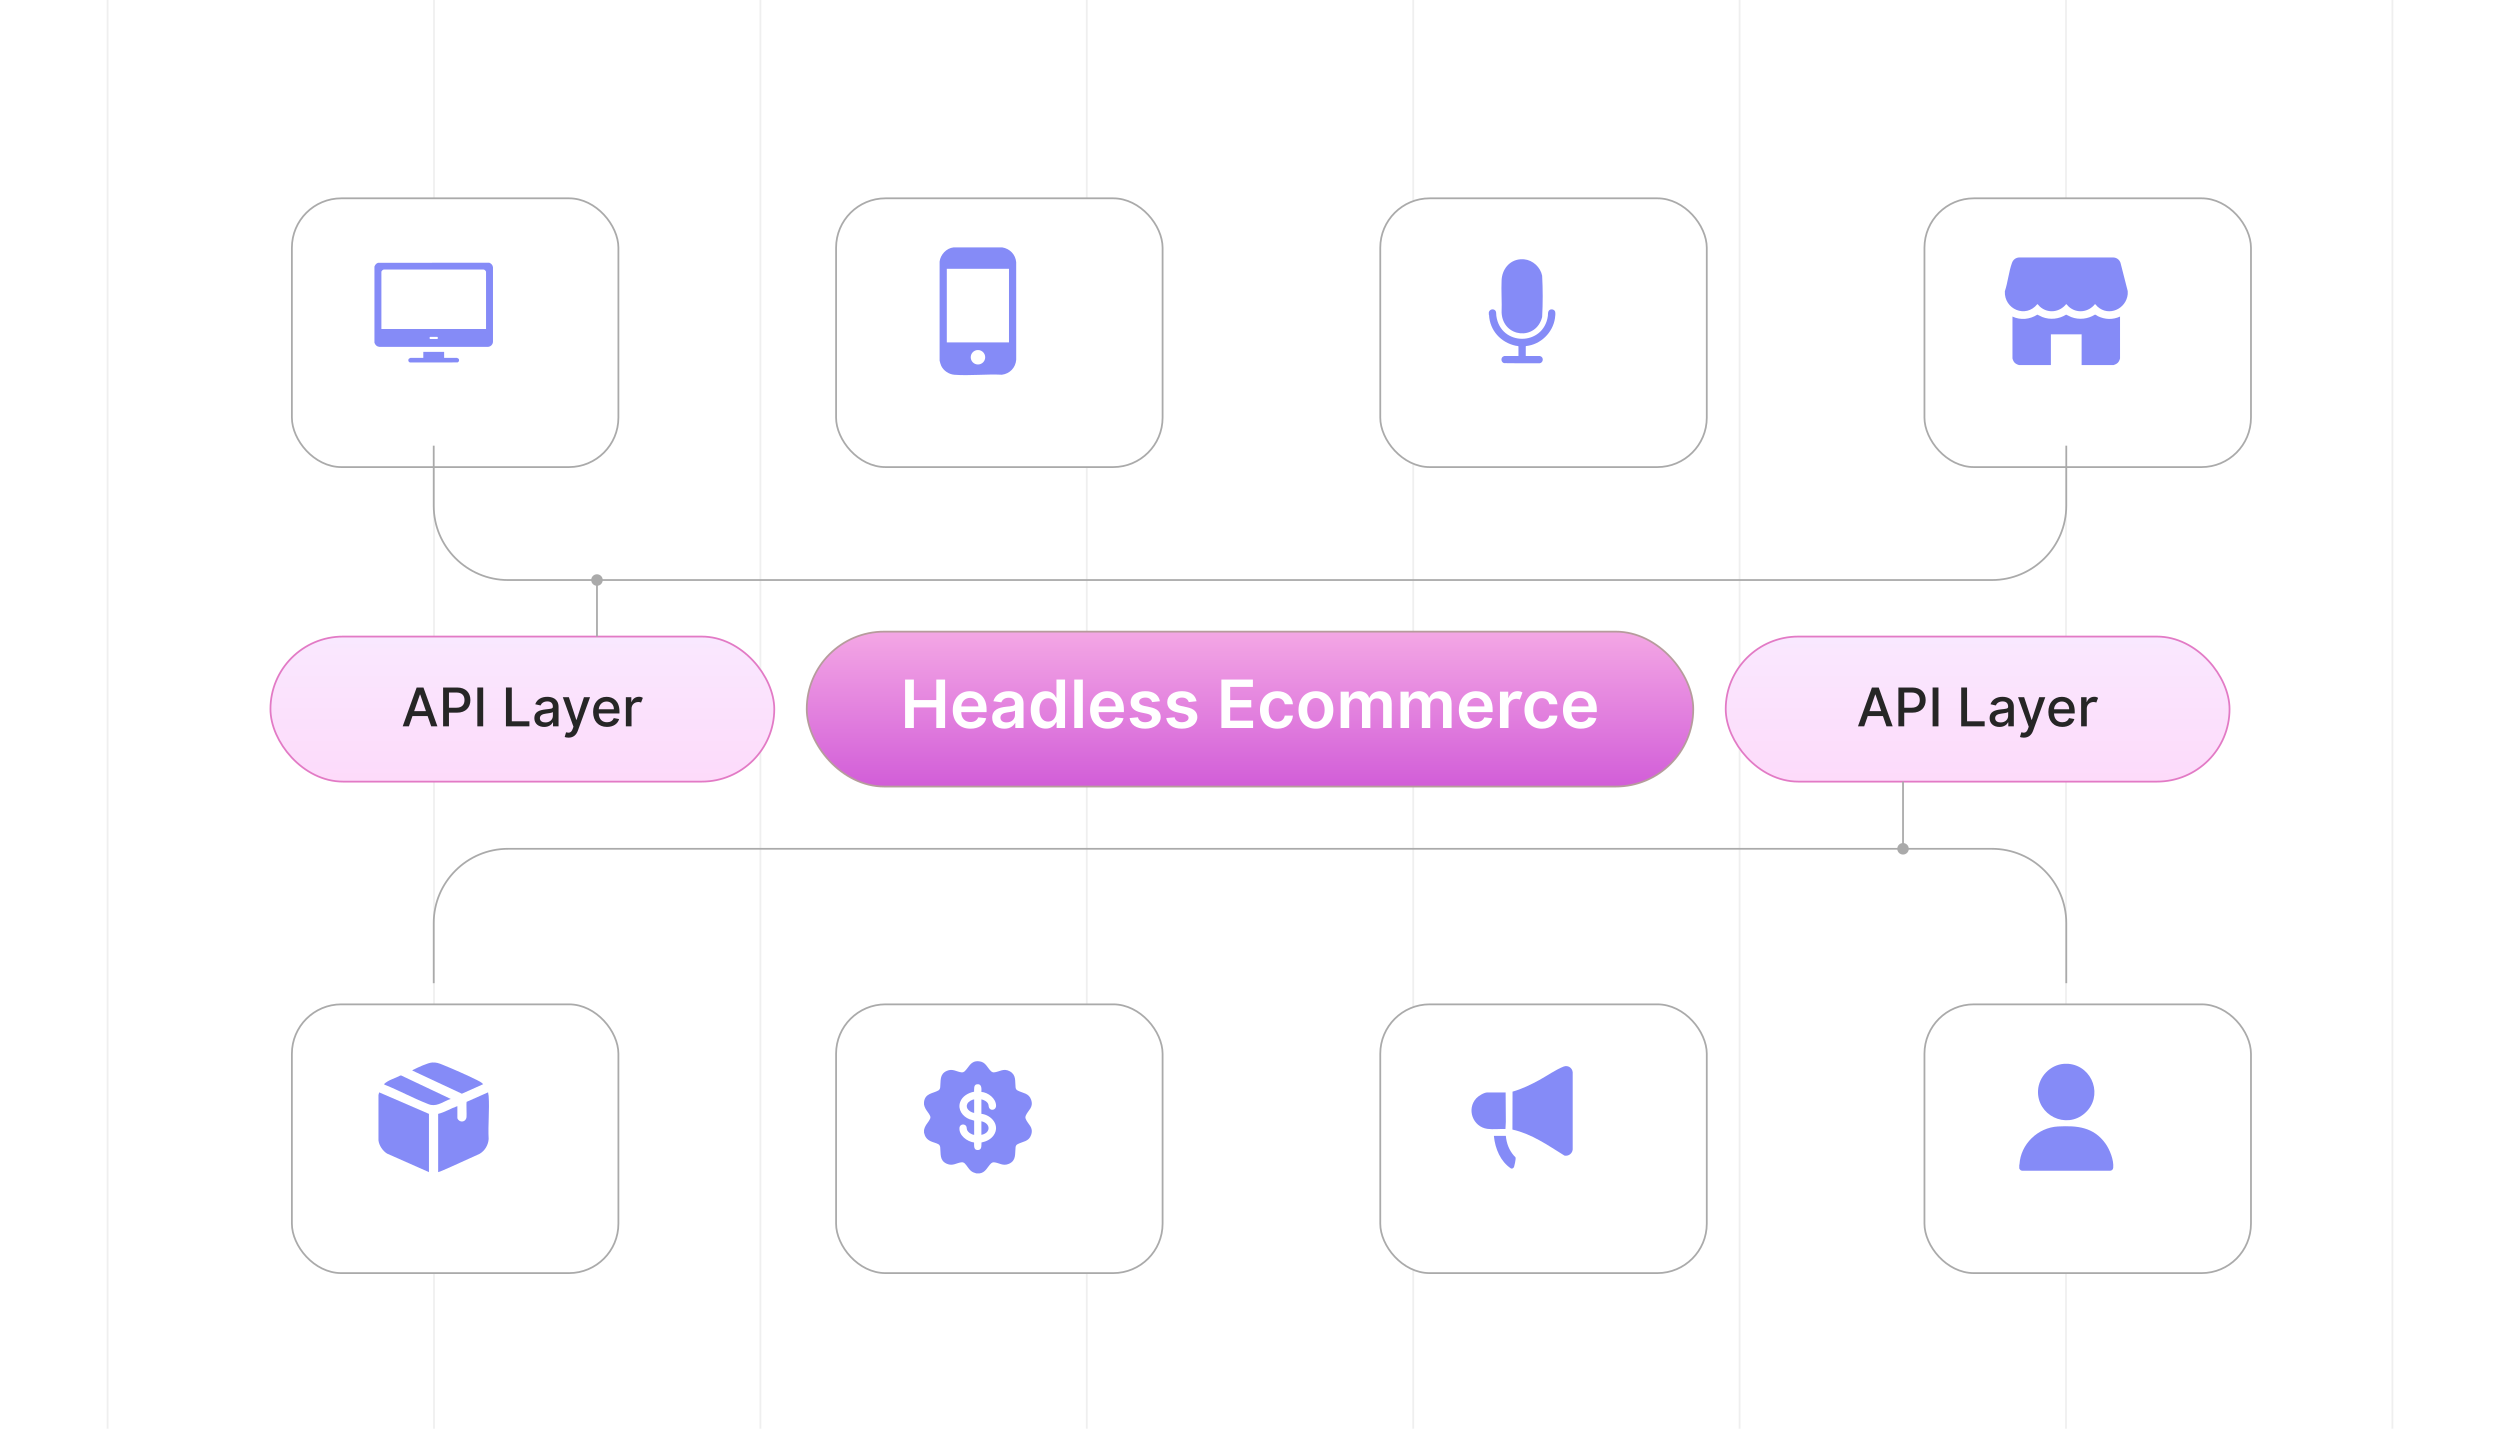 <?xml version="1.0" encoding="UTF-8"?>
<svg id="Layer_1" data-name="Layer 1" xmlns="http://www.w3.org/2000/svg" xmlns:xlink="http://www.w3.org/1999/xlink" viewBox="0 0 350 200">
  <defs>
    <clipPath id="clippath">
      <rect width="350" height="200" fill="none"/>
    </clipPath>
    <filter id="drop-shadow-1" x="25.56" y="12.6" width="76.32" height="67.92" filterUnits="userSpaceOnUse">
      <feOffset dx="3" dy="3"/>
      <feGaussianBlur result="blur" stdDeviation="5"/>
      <feFlood flood-color="#565656" flood-opacity=".05"/>
      <feComposite in2="blur" operator="in"/>
      <feComposite in="SourceGraphic"/>
    </filter>
    <filter id="drop-shadow-2" x="101.88" y="12.6" width="76.08" height="67.92" filterUnits="userSpaceOnUse">
      <feOffset dx="3" dy="3"/>
      <feGaussianBlur result="blur-2" stdDeviation="5"/>
      <feFlood flood-color="#565656" flood-opacity=".05"/>
      <feComposite in2="blur-2" operator="in"/>
      <feComposite in="SourceGraphic"/>
    </filter>
    <filter id="drop-shadow-3" x="177.96" y="12.6" width="76.32" height="67.92" filterUnits="userSpaceOnUse">
      <feOffset dx="3" dy="3"/>
      <feGaussianBlur result="blur-3" stdDeviation="5"/>
      <feFlood flood-color="#565656" flood-opacity=".05"/>
      <feComposite in2="blur-3" operator="in"/>
      <feComposite in="SourceGraphic"/>
    </filter>
    <filter id="drop-shadow-4" x="254.28" y="12.6" width="76.08" height="67.92" filterUnits="userSpaceOnUse">
      <feOffset dx="3" dy="3"/>
      <feGaussianBlur result="blur-4" stdDeviation="5"/>
      <feFlood flood-color="#565656" flood-opacity=".05"/>
      <feComposite in2="blur-4" operator="in"/>
      <feComposite in="SourceGraphic"/>
    </filter>
    <filter id="drop-shadow-5" x="25.56" y="125.4" width="76.32" height="68.16" filterUnits="userSpaceOnUse">
      <feOffset dx="3" dy="3"/>
      <feGaussianBlur result="blur-5" stdDeviation="5"/>
      <feFlood flood-color="#565656" flood-opacity=".05"/>
      <feComposite in2="blur-5" operator="in"/>
      <feComposite in="SourceGraphic"/>
    </filter>
    <filter id="drop-shadow-6" x="101.88" y="125.4" width="76.08" height="68.16" filterUnits="userSpaceOnUse">
      <feOffset dx="3" dy="3"/>
      <feGaussianBlur result="blur-6" stdDeviation="5"/>
      <feFlood flood-color="#565656" flood-opacity=".05"/>
      <feComposite in2="blur-6" operator="in"/>
      <feComposite in="SourceGraphic"/>
    </filter>
    <filter id="drop-shadow-7" x="177.96" y="125.4" width="76.32" height="68.16" filterUnits="userSpaceOnUse">
      <feOffset dx="3" dy="3"/>
      <feGaussianBlur result="blur-7" stdDeviation="5"/>
      <feFlood flood-color="#565656" flood-opacity=".05"/>
      <feComposite in2="blur-7" operator="in"/>
      <feComposite in="SourceGraphic"/>
    </filter>
    <filter id="drop-shadow-8" x="254.28" y="125.4" width="76.08" height="68.16" filterUnits="userSpaceOnUse">
      <feOffset dx="3" dy="3"/>
      <feGaussianBlur result="blur-8" stdDeviation="5"/>
      <feFlood flood-color="#565656" flood-opacity=".05"/>
      <feComposite in2="blur-8" operator="in"/>
      <feComposite in="SourceGraphic"/>
    </filter>
    <linearGradient id="linear-gradient" x1="73.132" y1="87.879" x2="73.132" y2="110.461" gradientUnits="userSpaceOnUse">
      <stop offset="0" stop-color="#f9e9ff"/>
      <stop offset="1" stop-color="#fddafa"/>
    </linearGradient>
    <linearGradient id="linear-gradient-2" x1="276.868" y1="87.879" x2="276.868" y2="110.461" xlink:href="#linear-gradient"/>
    <linearGradient id="linear-gradient-3" x1="175" y1="81.291" x2="175" y2="117.046" gradientUnits="userSpaceOnUse">
      <stop offset="0" stop-color="#ffbfe9"/>
      <stop offset="1" stop-color="#c746d4"/>
    </linearGradient>
  </defs>
  <g clip-path="url(#clippath)">
    <rect x="-77.061" y="-10.017" width="549.082" height="219.633" fill="#fff"/>
    <g>
      <g>
        <rect x="-122.02" y="-4.448" width="594.041" height="208.895" fill="none" stroke="#efefef" stroke-linecap="round" stroke-miterlimit="10" stroke-width=".25"/>
        <line x1="60.761" y1="-4.448" x2="60.761" y2="204.447" fill="none" stroke="#efefef" stroke-linecap="round" stroke-miterlimit="10" stroke-width=".25"/>
        <line x1="106.457" y1="-4.448" x2="106.457" y2="204.447" fill="none" stroke="#efefef" stroke-linecap="round" stroke-miterlimit="10" stroke-width=".25"/>
        <line x1="152.152" y1="-4.448" x2="152.152" y2="204.447" fill="none" stroke="#efefef" stroke-linecap="round" stroke-miterlimit="10" stroke-width=".25"/>
        <line x1="197.848" y1="-4.448" x2="197.848" y2="204.447" fill="none" stroke="#efefef" stroke-linecap="round" stroke-miterlimit="10" stroke-width=".25"/>
        <line x1="243.543" y1="-4.448" x2="243.543" y2="204.447" fill="none" stroke="#efefef" stroke-linecap="round" stroke-miterlimit="10" stroke-width=".25"/>
        <line x1="15.066" y1="-4.448" x2="15.066" y2="204.447" fill="none" stroke="#efefef" stroke-linecap="round" stroke-miterlimit="10" stroke-width=".25"/>
        <line x1="289.239" y1="-4.448" x2="289.239" y2="204.447" fill="none" stroke="#efefef" stroke-linecap="round" stroke-miterlimit="10" stroke-width=".25"/>
        <line x1="334.934" y1="-4.448" x2="334.934" y2="204.447" fill="none" stroke="#efefef" stroke-linecap="round" stroke-miterlimit="10" stroke-width=".25"/>
      </g>
      <g>
        <rect x="37.864" y="24.765" width="45.712" height="37.627" rx="6.919" ry="6.919" fill="#fff" filter="url(#drop-shadow-1)" stroke="#aaa" stroke-miterlimit="10" stroke-width=".25"/>
        <rect x="114.051" y="24.765" width="45.712" height="37.627" rx="6.919" ry="6.919" fill="#fff" filter="url(#drop-shadow-2)" stroke="#aaa" stroke-miterlimit="10" stroke-width=".25"/>
        <rect x="190.237" y="24.765" width="45.712" height="37.627" rx="6.919" ry="6.919" fill="#fff" filter="url(#drop-shadow-3)" stroke="#aaa" stroke-miterlimit="10" stroke-width=".25"/>
        <rect x="266.424" y="24.765" width="45.712" height="37.627" rx="6.919" ry="6.919" fill="#fff" filter="url(#drop-shadow-4)" stroke="#aaa" stroke-miterlimit="10" stroke-width=".25"/>
        <rect x="37.864" y="137.608" width="45.712" height="37.627" rx="6.919" ry="6.919" fill="#fff" filter="url(#drop-shadow-5)" stroke="#aaa" stroke-miterlimit="10" stroke-width=".25"/>
        <rect x="114.051" y="137.608" width="45.712" height="37.627" rx="6.919" ry="6.919" fill="#fff" filter="url(#drop-shadow-6)" stroke="#aaa" stroke-miterlimit="10" stroke-width=".25"/>
        <rect x="190.237" y="137.608" width="45.712" height="37.627" rx="6.919" ry="6.919" fill="#fff" filter="url(#drop-shadow-7)" stroke="#aaa" stroke-miterlimit="10" stroke-width=".25"/>
        <rect x="266.424" y="137.608" width="45.712" height="37.627" rx="6.919" ry="6.919" fill="#fff" filter="url(#drop-shadow-8)" stroke="#aaa" stroke-miterlimit="10" stroke-width=".25"/>
        <path d="M289.28,62.392v8.403c0,5.75-4.661,10.411-10.411,10.411H71.131c-5.75,0-10.411-4.661-10.411-10.411v-8.403" fill="none" stroke="#aaa" stroke-miterlimit="10" stroke-width=".25"/>
        <path d="M289.28,137.646v-8.403c0-5.75-4.661-10.411-10.411-10.411H71.131c-5.75,0-10.411,4.661-10.411,10.411v8.403" fill="none" stroke="#aaa" stroke-miterlimit="10" stroke-width=".25"/>
        <g>
          <g>
            <rect x="37.864" y="89.12" width="70.535" height="20.306" rx="10.153" ry="10.153" fill="url(#linear-gradient)" stroke="#e27ac5" stroke-miterlimit="10" stroke-width=".25"/>
            <g>
              <path d="M56.377,101.688l1.956-5.438h.948l1.957,5.438h-.871l-.497-1.439h-2.124l-.499,1.439h-.871ZM59.632,99.558l-.802-2.32h-.043l-.802,2.32h1.646Z" fill="#262626"/>
              <path d="M62.035,96.25h1.938c1.264,0,1.882.759,1.882,1.76,0,1.003-.624,1.766-1.885,1.766h-1.115v1.912h-.821v-5.438ZM63.896,99.08c.802,0,1.134-.454,1.134-1.07,0-.616-.332-1.057-1.145-1.057h-1.03v2.127h1.04Z" fill="#262626"/>
              <path d="M67.647,101.688h-.821v-5.438h.821v5.438Z" fill="#262626"/>
              <path d="M70.832,96.25h.821v4.731h2.464v.706h-3.285v-5.438Z" fill="#262626"/>
              <path d="M74.806,100.535c0-.927.791-1.128,1.564-1.219.733-.085,1.03-.08,1.03-.369v-.019c0-.462-.263-.73-.775-.73-.534,0-.831.279-.948.568l-.746-.17c.266-.744.945-1.041,1.683-1.041.648,0,1.583.236,1.583,1.423v2.708h-.775v-.558h-.032c-.151.306-.531.647-1.205.647-.775,0-1.378-.44-1.378-1.242ZM77.403,100.217v-.526c-.114.114-.725.183-.982.218-.459.061-.836.212-.836.637,0,.393.324.595.772.595.661,0,1.046-.441,1.046-.924Z" fill="#262626"/>
              <path d="M79.057,103.18l.191-.658c.438.116.722.071.921-.46l.117-.321-1.492-4.131h.85l1.033,3.165h.043l1.033-3.165h.853l-1.699,4.673c-.231.635-.659.99-1.317.99-.247,0-.446-.053-.531-.093Z" fill="#262626"/>
              <path d="M83.034,99.675c0-1.253.749-2.119,1.885-2.119.924,0,1.806.576,1.806,2.05v.281h-2.899c.021.786.478,1.227,1.158,1.227.451,0,.796-.197.94-.582l.751.135c-.181.664-.81,1.102-1.699,1.102-1.203,0-1.941-.828-1.941-2.095ZM85.946,99.293c-.003-.624-.406-1.081-1.022-1.081-.645,0-1.065.502-1.096,1.081h2.119Z" fill="#262626"/>
              <path d="M87.619,97.609h.767v.648h.043c.149-.438.552-.709,1.036-.709.223,0,.398.059.534.148l-.255.664c-.096-.048-.215-.08-.369-.08-.549,0-.961.385-.961.916v2.49h-.794v-4.078Z" fill="#262626"/>
            </g>
          </g>
          <g>
            <rect x="241.601" y="89.12" width="70.535" height="20.306" rx="10.153" ry="10.153" fill="url(#linear-gradient-2)" stroke="#e27ac5" stroke-miterlimit="10" stroke-width=".25"/>
            <g>
              <path d="M260.114,101.688l1.957-5.438h.948l1.956,5.438h-.87l-.497-1.439h-2.124l-.499,1.439h-.871ZM263.369,99.558l-.802-2.32h-.042l-.802,2.32h1.645Z" fill="#262626"/>
              <path d="M265.772,96.25h1.938c1.265,0,1.883.759,1.883,1.76,0,1.003-.624,1.766-1.885,1.766h-1.115v1.912h-.82v-5.438ZM267.634,99.08c.802,0,1.133-.454,1.133-1.07,0-.616-.331-1.057-1.144-1.057h-1.03v2.127h1.041Z" fill="#262626"/>
              <path d="M271.384,101.688h-.82v-5.438h.82v5.438Z" fill="#262626"/>
              <path d="M274.569,96.25h.82v4.731h2.464v.706h-3.284v-5.438Z" fill="#262626"/>
              <path d="M278.544,100.535c0-.927.791-1.128,1.563-1.219.732-.085,1.03-.08,1.03-.369v-.019c0-.462-.263-.73-.775-.73-.533,0-.831.279-.948.568l-.746-.17c.266-.744.945-1.041,1.684-1.041.648,0,1.583.236,1.583,1.423v2.708h-.775v-.558h-.032c-.151.306-.531.647-1.205.647-.775,0-1.378-.44-1.378-1.242ZM281.141,100.217v-.526c-.114.114-.726.183-.982.218-.46.061-.837.212-.837.637,0,.393.324.595.772.595.661,0,1.047-.441,1.047-.924Z" fill="#262626"/>
              <path d="M282.794,103.18l.19-.658c.439.116.723.071.922-.46l.116-.321-1.491-4.131h.85l1.032,3.165h.043l1.032-3.165h.853l-1.699,4.673c-.231.635-.658.99-1.317.99-.246,0-.445-.053-.53-.093Z" fill="#262626"/>
              <path d="M286.771,99.675c0-1.253.749-2.119,1.885-2.119.924,0,1.806.576,1.806,2.05v.281h-2.899c.021.786.477,1.227,1.157,1.227.452,0,.797-.197.94-.582l.751.135c-.181.664-.81,1.102-1.699,1.102-1.202,0-1.94-.828-1.94-2.095ZM289.683,99.293c-.002-.624-.406-1.081-1.022-1.081-.645,0-1.065.502-1.097,1.081h2.118Z" fill="#262626"/>
              <path d="M291.356,97.609h.768v.648h.043c.148-.438.552-.709,1.035-.709.223,0,.398.059.533.148l-.255.664c-.095-.048-.215-.08-.368-.08-.55,0-.962.385-.962.916v2.49h-.794v-4.078Z" fill="#262626"/>
            </g>
          </g>
        </g>
        <g>
          <rect x="112.945" y="88.428" width="124.11" height="21.689" rx="10.844" ry="10.844" fill="url(#linear-gradient-3)" stroke="#b69c9c" stroke-miterlimit="10" stroke-width=".25"/>
          <g>
            <path d="M126.713,95.137h1.228v2.871h3.142v-2.871h1.232v6.781h-1.232v-2.881h-3.142v2.881h-1.228v-6.781Z" fill="#fff"/>
            <path d="M133.39,99.405c0-1.569.95-2.639,2.407-2.639,1.252,0,2.324.785,2.324,2.57v.367h-3.543c.01.871.523,1.381,1.298,1.381.517,0,.914-.226,1.076-.656l1.119.126c-.212.884-1.026,1.464-2.211,1.464-1.533,0-2.47-1.017-2.47-2.613ZM136.973,98.895c-.007-.692-.47-1.195-1.159-1.195-.715,0-1.195.546-1.232,1.195h2.391Z" fill="#fff"/>
            <path d="M138.906,100.491c0-1.145.944-1.44,1.931-1.546.897-.096,1.258-.112,1.258-.457v-.02c0-.5-.304-.785-.861-.785-.586,0-.924.298-1.043.645l-1.119-.159c.265-.927,1.086-1.404,2.156-1.404.97,0,2.066.404,2.066,1.748v3.404h-1.152v-.698h-.04c-.219.427-.695.801-1.493.801-.97,0-1.702-.529-1.702-1.53ZM142.098,100.094v-.6c-.156.126-.785.206-1.099.248-.537.076-.937.268-.937.729,0,.44.357.668.857.668.722,0,1.179-.48,1.179-1.046Z" fill="#fff"/>
            <path d="M144.302,99.382c0-1.695.924-2.616,2.099-2.616.897,0,1.272.54,1.454.907h.05v-2.536h1.202v6.781h-1.179v-.802h-.073c-.189.371-.583.892-1.456.892-1.199,0-2.096-.951-2.096-2.626ZM147.928,99.375c0-.987-.424-1.626-1.195-1.626-.798,0-1.209.679-1.209,1.626,0,.954.417,1.649,1.209,1.649.765,0,1.195-.663,1.195-1.649Z" fill="#fff"/>
            <path d="M151.596,101.918h-1.199v-6.781h1.199v6.781Z" fill="#fff"/>
            <path d="M152.614,99.405c0-1.569.95-2.639,2.407-2.639,1.252,0,2.324.785,2.324,2.57v.367h-3.543c.01.871.523,1.381,1.298,1.381.517,0,.914-.226,1.076-.656l1.119.126c-.212.884-1.026,1.464-2.211,1.464-1.533,0-2.47-1.017-2.47-2.613ZM156.196,98.895c-.007-.692-.47-1.195-1.159-1.195-.715,0-1.195.546-1.232,1.195h2.391Z" fill="#fff"/>
            <path d="M161.295,98.295c-.093-.335-.384-.636-.937-.636-.5,0-.881.239-.877.583-.003.294.202.474.718.589l.868.185c.96.208,1.427.652,1.431,1.377-.003.963-.901,1.623-2.172,1.623-1.248,0-2.033-.554-2.182-1.487l1.169-.113c.102.457.46.695,1.01.695.57,0,.947-.262.947-.609,0-.288-.219-.477-.685-.579l-.868-.182c-.977-.202-1.434-.692-1.43-1.434-.003-.94.831-1.543,2.056-1.543,1.192,0,1.881.55,2.046,1.411l-1.093.119Z" fill="#fff"/>
            <path d="M166.423,98.295c-.093-.335-.384-.636-.937-.636-.5,0-.881.239-.877.583-.003.294.202.474.718.589l.868.185c.96.208,1.427.652,1.431,1.377-.003.963-.901,1.623-2.172,1.623-1.248,0-2.033-.554-2.182-1.487l1.169-.113c.102.457.46.695,1.01.695.57,0,.947-.262.947-.609,0-.288-.219-.477-.685-.579l-.868-.182c-.977-.202-1.434-.692-1.43-1.434-.003-.94.831-1.543,2.056-1.543,1.192,0,1.881.55,2.046,1.411l-1.093.119Z" fill="#fff"/>
            <path d="M170.995,95.137h4.41v1.03h-3.182v1.841h2.954v1.03h-2.954v1.851h3.208v1.03h-4.437v-6.781Z" fill="#fff"/>
            <path d="M176.398,99.395c0-1.553.94-2.629,2.431-2.629,1.241,0,2.103.725,2.185,1.828h-1.145c-.093-.49-.446-.861-1.022-.861-.739,0-1.232.616-1.232,1.643,0,1.04.483,1.665,1.232,1.665.526,0,.92-.314,1.022-.86h1.145c-.086,1.079-.9,1.838-2.179,1.838-1.52,0-2.437-1.083-2.437-2.623Z" fill="#fff"/>
            <path d="M181.791,99.395c0-1.576.947-2.629,2.437-2.629,1.49,0,2.438,1.053,2.438,2.629,0,1.573-.947,2.623-2.438,2.623-1.489,0-2.437-1.05-2.437-2.623ZM185.45,99.392c0-.931-.404-1.675-1.216-1.675-.824,0-1.228.745-1.228,1.675,0,.93.404,1.665,1.228,1.665.811,0,1.216-.735,1.216-1.665Z" fill="#fff"/>
            <path d="M187.689,96.832h1.145v.864h.06c.212-.58.722-.931,1.403-.931.685,0,1.18.354,1.375.931h.053c.225-.566.788-.931,1.526-.931.934,0,1.589.603,1.589,1.739v3.414h-1.201v-3.228c0-.629-.385-.914-.868-.914-.579,0-.92.397-.92.97v3.172h-1.176v-3.278c0-.523-.348-.864-.855-.864-.517,0-.934.424-.934,1.049v3.093h-1.198v-5.086Z" fill="#fff"/>
            <path d="M196.073,96.832h1.145v.864h.06c.212-.58.722-.931,1.403-.931.685,0,1.18.354,1.375.931h.053c.225-.566.788-.931,1.526-.931.934,0,1.589.603,1.589,1.739v3.414h-1.201v-3.228c0-.629-.385-.914-.868-.914-.579,0-.92.397-.92.97v3.172h-1.176v-3.278c0-.523-.348-.864-.855-.864-.517,0-.934.424-.934,1.049v3.093h-1.198v-5.086Z" fill="#fff"/>
            <path d="M204.239,99.405c0-1.569.95-2.639,2.407-2.639,1.252,0,2.324.785,2.324,2.57v.367h-3.543c.01.871.523,1.381,1.298,1.381.517,0,.914-.226,1.076-.656l1.119.126c-.212.884-1.026,1.464-2.212,1.464-1.533,0-2.47-1.017-2.47-2.613ZM207.822,98.895c-.007-.692-.471-1.195-1.159-1.195-.716,0-1.195.546-1.231,1.195h2.391Z" fill="#fff"/>
            <path d="M209.993,96.832h1.162v.848h.053c.185-.589.669-.92,1.255-.92.274,0,.503.073.683.185l-.371.993c-.129-.06-.278-.106-.474-.106-.626,0-1.109.454-1.109,1.096v2.99h-1.198v-5.086Z" fill="#fff"/>
            <path d="M213.427,99.395c0-1.553.94-2.629,2.431-2.629,1.241,0,2.103.725,2.185,1.828h-1.145c-.093-.49-.446-.861-1.022-.861-.739,0-1.232.616-1.232,1.643,0,1.04.483,1.665,1.232,1.665.526,0,.92-.314,1.022-.86h1.145c-.086,1.079-.9,1.838-2.179,1.838-1.52,0-2.437-1.083-2.437-2.623Z" fill="#fff"/>
            <path d="M218.819,99.405c0-1.569.95-2.639,2.407-2.639,1.252,0,2.324.785,2.324,2.57v.367h-3.543c.01.871.523,1.381,1.298,1.381.517,0,.914-.226,1.076-.656l1.119.126c-.212.884-1.026,1.464-2.212,1.464-1.533,0-2.47-1.017-2.47-2.613ZM222.402,98.895c-.007-.692-.471-1.195-1.159-1.195-.716,0-1.195.546-1.231,1.195h2.391Z" fill="#fff"/>
          </g>
        </g>
        <path d="M140.318,34.636c1.062.177,1.853.989,1.949,2.073l.002,13.653c-.082,1.113-.903,1.968-2.008,2.101-2.16-.115-4.507.169-6.645.004-.766-.059-1.518-.555-1.847-1.252-.111-.234-.157-.485-.225-.732v-13.861c.126-.981.947-1.878,1.95-1.985h6.824ZM141.258,37.631h-8.704v10.309h8.704v-10.309ZM137.927,50.016c0-.559-.453-1.012-1.012-1.012s-1.012.453-1.012,1.012.453,1.012,1.012,1.012,1.012-.453,1.012-1.012Z" fill="#858bf7"/>
        <g>
          <path d="M52.422,47.976v-10.659c.106-.252.232-.425.495-.525l15.582-.01c.284.11.491.335.519.648v10.403c-.008.388-.312.7-.697.729h-15.204c-.361-.033-.577-.258-.696-.585ZM68.045,46.064v-8.019c0-.102-.241-.344-.371-.309h-13.908c-.13-.035-.371.208-.371.309v8.019h14.65ZM60.217,47.166c-.123.043-.085.292,0,.292h1.005c.103,0,.103-.292,0-.292h-1.005Z" fill="#858bf7"/>
          <path d="M62.178,49.258v.842h1.799c.027,0,.184.082.212.112.156.17.085.445-.123.527l-6.638.01c-.257-.035-.346-.354-.178-.537.028-.03.185-.112.212-.112h1.799v-.842h2.917Z" fill="#858bf7"/>
        </g>
        <g>
          <path d="M220.178,150.112v10.818c-.057.571-.586.962-1.15.856-2.309-1.432-4.585-3.043-7.287-3.647l.015-5.309c1.313-.374,2.541-.968,3.733-1.619,1.068-.583,2.303-1.452,3.409-1.888.598-.236,1.215.151,1.28.79Z" fill="#858bf7"/>
          <path d="M211.546,163.592c-1.49-.989-2.219-2.779-2.398-4.511l.03-.057h1.639c.098,1.049.445,1.98,1.134,2.775.169.196.266.153.235.486-.021.23-.14.833-.212,1.049-.05.148-.108.177-.233.258h-.196Z" fill="#858bf7"/>
          <path d="M210.789,152.942l.029,4.107-.055,1.01c-.811-.026-1.735.091-2.535-.019-2.035-.28-2.946-2.768-1.545-4.285.308-.333,1.085-.812,1.542-.812h2.564Z" fill="#858bf7"/>
        </g>
        <g>
          <path d="M297.881,40.755c-.01.141.014.298,0,.437-.21,2.057-2.641,3.179-4.236,1.732-.071-.065-.297-.359-.348-.351-.905,1.155-2.55,1.359-3.668.366-.074-.066-.319-.374-.366-.366-.905,1.154-2.549,1.359-3.668.366-.074-.066-.319-.374-.366-.366-1.618,2.04-4.67.721-4.551-1.792.42-1.25.557-2.784,1.008-4.001.154-.416.501-.693.949-.732l13.248-0c.46.023.825.305.983.732l1.016,3.976Z" fill="#858bf7"/>
          <path d="M282.652,51.109c-.319-.103-.591-.231-.757-.537-.037-.067-.15-.331-.15-.388v-5.866c1.141.539,2.432.404,3.482-.269.241.088.456.242.703.337,1.105.426,2.333.284,3.331-.337.241.088.456.242.703.337,1.105.426,2.333.284,3.331-.337.109-.007.305.167.416.22,1.003.481,2.079.52,3.094.049v5.866c0,.057-.114.321-.15.388-.167.306-.438.433-.757.537h-4.471v-4.303h-4.303v4.303h-4.471Z" fill="#858bf7"/>
        </g>
        <g>
          <path d="M52.985,153.291l.1-.361,6.969,3.013v8.157l-5.861-2.595c-.61-.374-1.131-1.145-1.208-1.865v-6.349Z" fill="#858bf7"/>
          <path d="M61.34,164.1v-8.157c.946-.228,1.782-.777,2.691-1.085v1.667c0,.155.231.37.374.43.437.183.854-.102.907-.555.037-.314-.046-2.048.011-2.139l3.006-1.332c.004.171.07.331.082.501.141,1.948-.11,4.064.001,6.03-.061.854-.526,1.638-1.26,2.074-1.73.766-3.441,1.589-5.181,2.331-.205.087-.412.183-.63.234Z" fill="#858bf7"/>
          <path d="M57.725,149.875c-.025-.033.118-.101.146-.115.601-.304,2.02-.972,2.644-1.011.568-.035.948.11,1.455.316,1.531.621,3.299,1.401,4.78,2.13.322.159.65.317.896.59l-2.986,1.336-6.935-3.245Z" fill="#858bf7"/>
          <path d="M63.107,153.853c-.922.283-1.768,1.023-2.781.834-.188-.035-.363-.114-.54-.183-1.978-.775-3.912-1.835-5.892-2.624l-.145-.095c.625-.607,1.536-.799,2.288-1.208l.13-.01,6.939,3.287Z" fill="#858bf7"/>
        </g>
        <g>
          <path d="M137.119,164.277h-.429c-.29-.08-.549-.169-.781-.369-.32-.277-.56-.759-.858-1.043-.094-.089-.261-.156-.391-.146-.742.06-1.25.582-2.099.214-1.067-.463-.825-1.407-.933-2.318-.02-.169-.1-.337-.251-.423-.296-.169-.757-.263-1.084-.418-.533-.252-.808-.624-.93-1.201v-.368c.041-.139.07-.275.127-.41.169-.405.554-.775.717-1.153.067-.154.068-.275,0-.432-.14-.326-.473-.675-.646-1.01-.095-.185-.153-.349-.199-.553.01-.117-.014-.254,0-.368.156-1.236,1.223-1.169,2.014-1.619.151-.086.231-.254.251-.423.108-.91-.134-1.854.933-2.318.849-.369,1.357.154,2.099.214.13.01.297-.057.391-.146.647-.616.832-1.509,1.991-1.411.965.081,1.144.866,1.716,1.411.094.089.262.156.391.146.792-.064,1.334-.64,2.221-.152.944.519.707,1.382.811,2.256.025.214.109.34.297.439.731.386,1.569.344,1.885,1.304.364,1.106-.453,1.443-.772,2.251-.052.132-.052.26,0,.393.319.814,1.151,1.155.764,2.274-.325.94-1.157.899-1.878,1.28-.188.099-.271.225-.297.439-.107.908.13,1.856-.933,2.318-.849.369-1.357-.154-2.099-.214-.13-.01-.297.057-.391.146-.534.508-.759,1.3-1.639,1.412ZM136.383,156.901v1.978c-.37-.032-.87-.348-.996-.706-.088-.252.006-.476-.263-.656-.318-.212-.759-.024-.796.364-.105,1.079,1.073,1.939,2.042,2.07.011.485-.079,1.156.64,1.043.478-.076.372-.705.398-1.043.663-.14,1.299-.432,1.698-1.0.962-1.37-.272-2.852-1.711-3.015v-2.024c.362.068.828.313.965.675.052.136.036.233.066.363.15.65,1.04.517,1.025-.165-.024-1.009-1.107-1.843-2.056-1.917.028-.469.053-1.178-.627-1.071-.491.077-.367.699-.398,1.043-.817.155-1.659.631-1.949,1.454-.373,1.057.35,2.025,1.311,2.401.103.04.64.171.652.207Z" fill="#858bf7"/>
          <path d="M136.383,153.911v1.901c-.578-.1-1.279-.622-.956-1.278.159-.322.608-.577.956-.623Z" fill="#858bf7"/>
          <path d="M137.395,158.879v-1.901c1.329.285,1.35,1.636,0,1.901Z" fill="#858bf7"/>
        </g>
        <g>
          <path d="M282.696,163.584v-.497l.031-.071c.158-2.835,2.569-5.161,5.39-5.31,2.676-.141,4.982.069,6.646,2.389.608.848,1.193,2.33,1.088,3.388-.024.244-.18.4-.424.424h-12.309c-.225-.022-.322-.134-.422-.323Z" fill="#858bf7"/>
          <path d="M289.594,148.936c3.439.318,4.919,4.613,2.266,6.93-2.62,2.288-6.72.252-6.535-3.204.103-1.926,1.695-3.581,3.626-3.727h.643Z" fill="#858bf7"/>
        </g>
        <line x1="83.576" y1="81.205" x2="83.576" y2="89.12" fill="none" stroke="#aaa" stroke-miterlimit="10" stroke-width=".25"/>
        <line x1="266.424" y1="109.425" x2="266.424" y2="118.832" fill="none" stroke="#aaa" stroke-miterlimit="10" stroke-width=".25"/>
        <circle cx="83.576" cy="81.205" r=".807" fill="#aaa"/>
        <circle cx="266.424" cy="118.832" r=".807" fill="#aaa"/>
        <g>
          <path d="M213.379,36.304c1.215.112,2.288,1.106,2.521,2.296.105,1.917.105,3.866,0,5.784-.829,3.345-5.499,2.923-5.676-.617.058-1.501-.073-3.055,0-4.551.072-1.477,1.052-2.771,2.587-2.913.15-.014.419-.014.568,0Z" fill="#858bf7"/>
          <path d="M208.435,43.724c.089-.351.489-.532.805-.336.289.178.209.555.247.833.582,4.281,6.634,4.281,7.217,0,.033-.239-.027-.512.13-.723.223-.299.747-.224.879.112.081.204.017.718-.018.949-.304,2.021-2.001,3.678-4.041,3.889l-.047.038v1.35h1.975c.013,0,.17.074.194.09.365.239.236.854-.201.927-1.667.003-3.339.028-5.003-.013-.407-.098-.504-.686-.157-.914.025-.016.182-.09.194-.09h1.975v-1.35c-.094-.066-.253-.053-.375-.08-2.089-.446-3.641-2.139-3.744-4.301l-.03-.069v-.313Z" fill="#858bf7"/>
        </g>
      </g>
    </g>
  </g>
</svg>